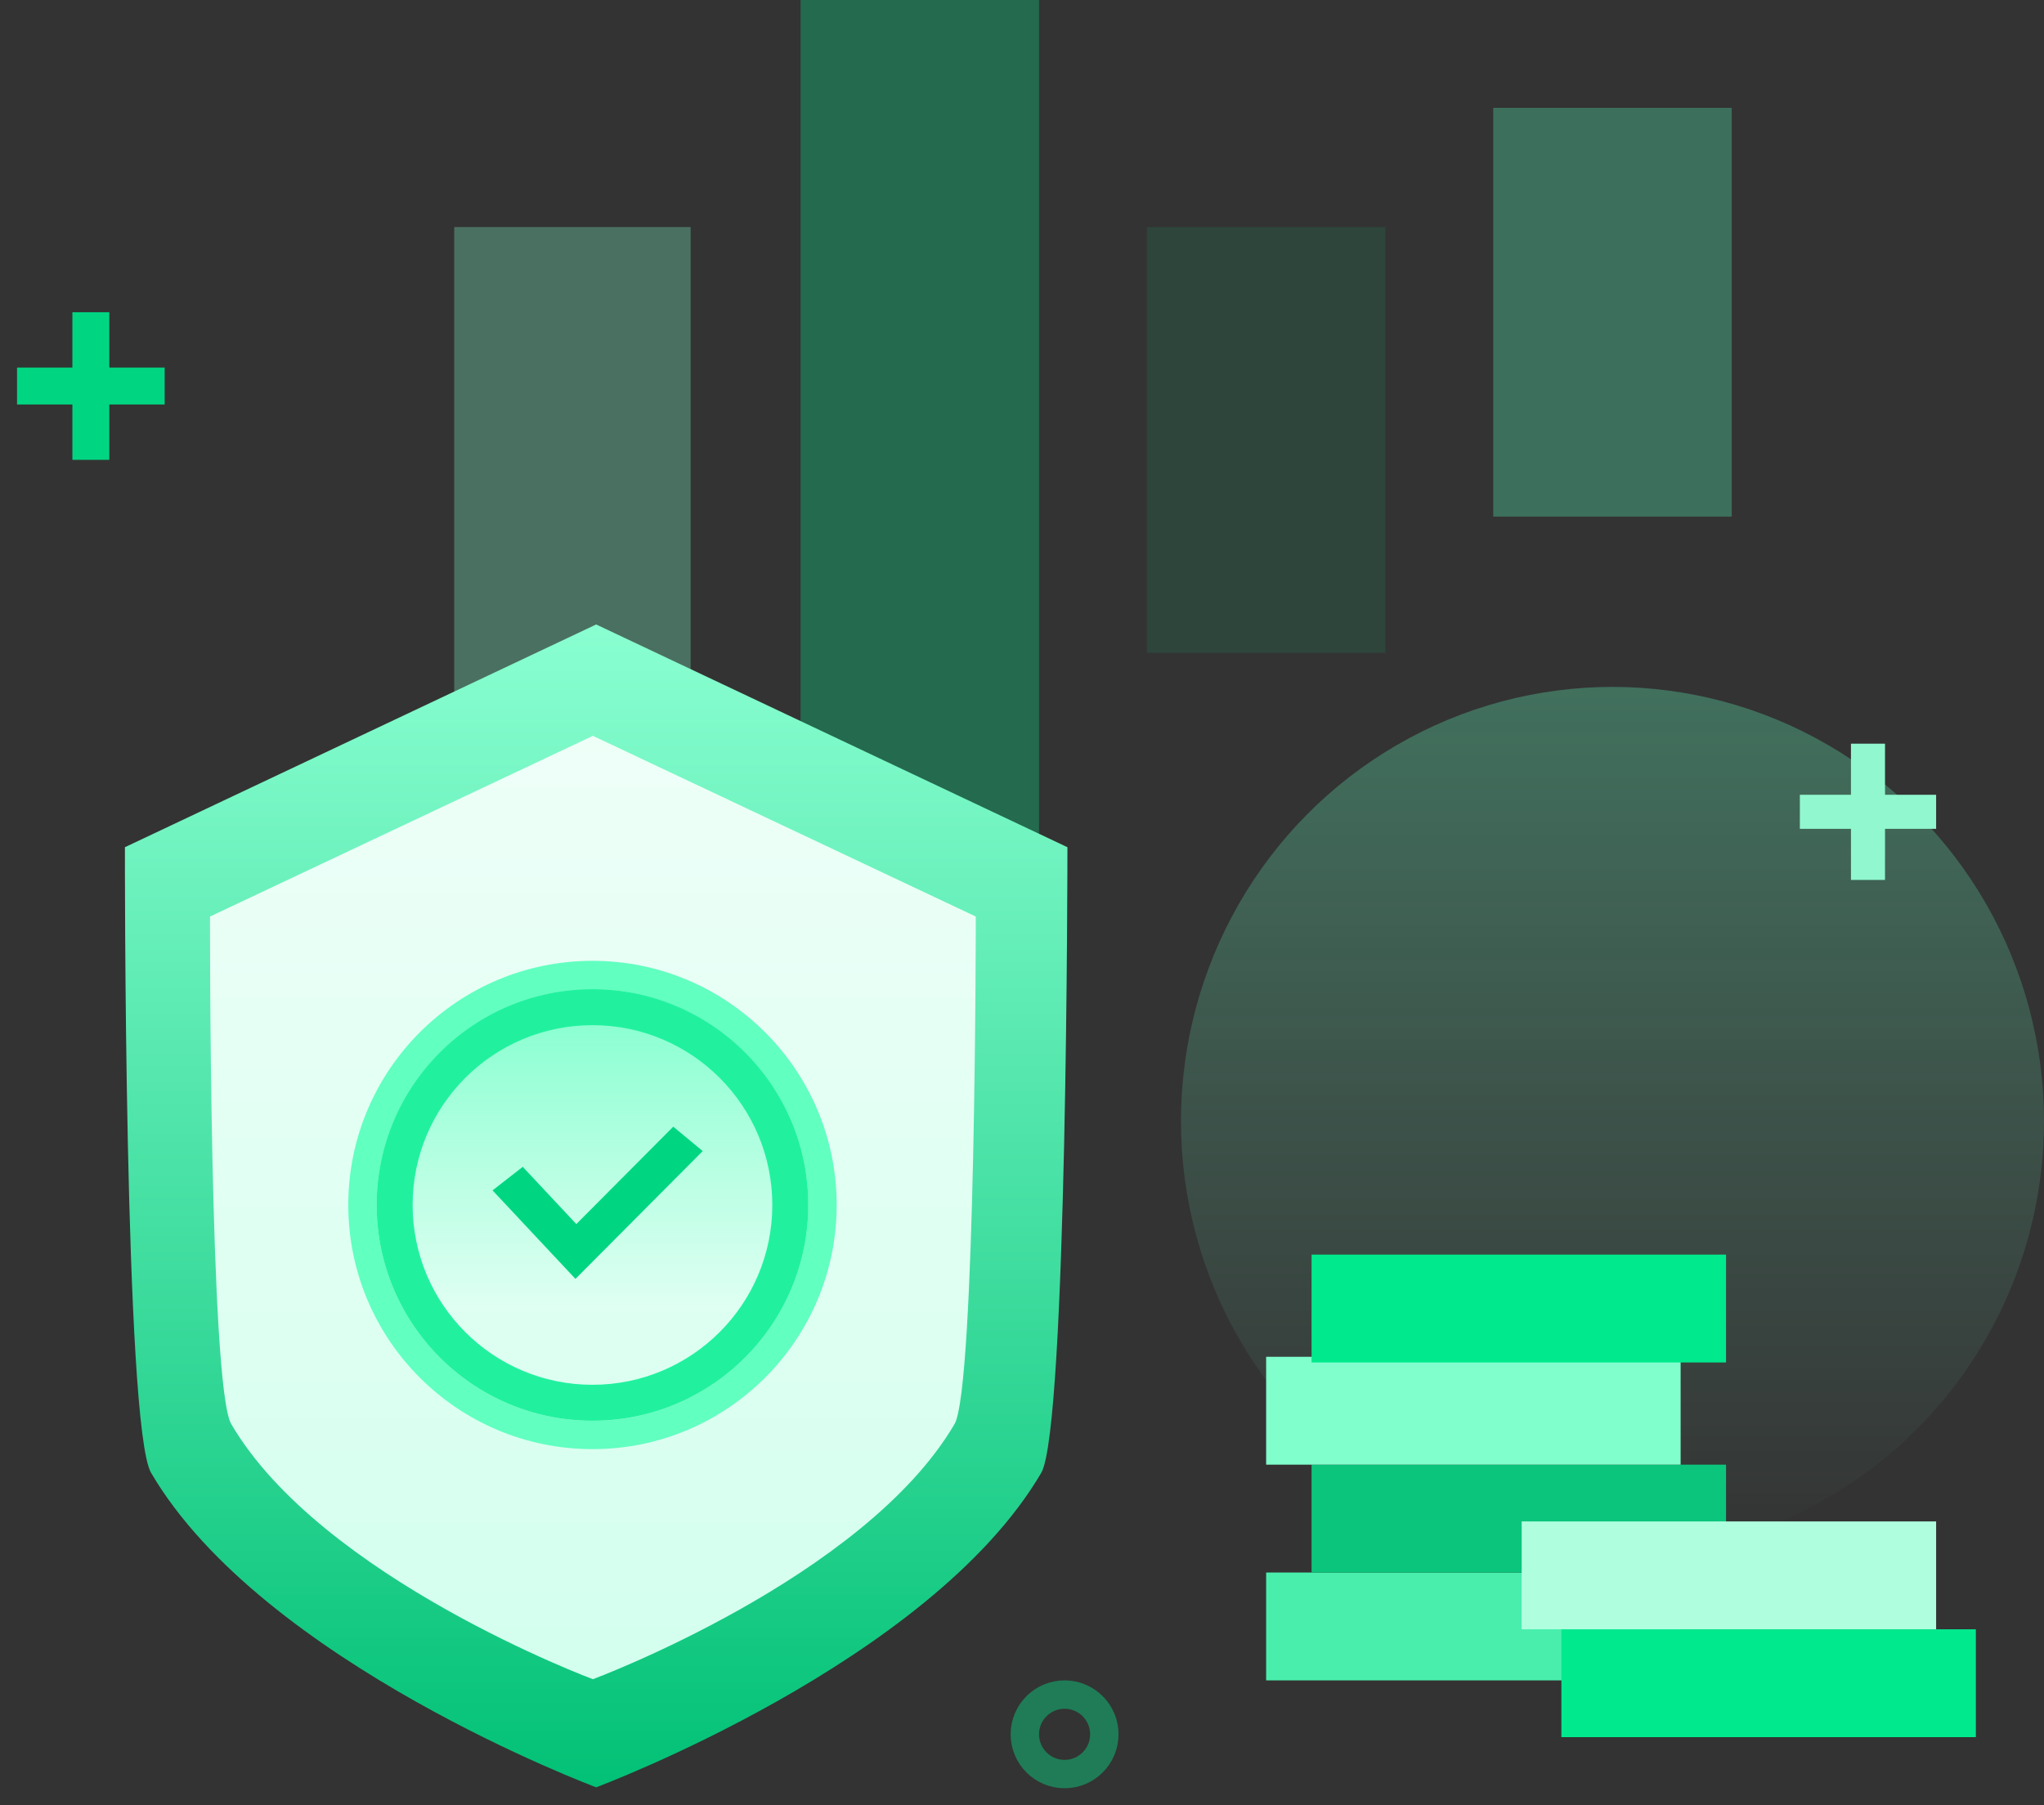 <svg width="360" height="318" viewBox="0 0 360 318" fill="none" xmlns="http://www.w3.org/2000/svg">
<rect x="0" y="0" width="360" height="318" fill="#333333" stroke="none"/>
<ellipse cx="284" cy="197.5" rx="76" ry="76.5" fill="url(#paint0_linear_210_1730)" fill-opacity="0.3"/>
<rect x="141" width="42" height="155" fill="#00E98D" fill-opacity="0.3"/>
<rect x="263" y="19" width="42" height="72" fill="#53FFBB" fill-opacity="0.3"/>
<rect x="80" y="40" width="41.639" height="130.684" fill="#80FFCD" fill-opacity="0.3"/>
<rect x="202" y="40" width="42" height="75" fill="#00E98D" fill-opacity="0.1"/>
<path d="M22.001 149.236L105 110L188 149.236C188 149.236 188 251.569 183.389 259.443C163.791 292.909 105 314.835 105 314.835C105 314.835 46.208 292.909 26.612 259.443C21.838 251.292 22.001 149.236 22.001 149.236Z" fill="url(#paint1_linear_210_1730)"/>
<path d="M36.987 161.449L104.424 129.618L171.861 161.449C171.861 161.449 171.861 244.468 168.114 250.856C152.191 278.006 104.424 295.794 104.424 295.794C104.424 295.794 56.656 278.006 40.733 250.856C36.855 244.243 36.987 161.449 36.987 161.449Z" fill="url(#paint2_linear_210_1730)"/>
<path d="M104.349 252.766C126.721 252.766 144.857 234.63 144.857 212.258C144.857 189.887 126.721 171.751 104.349 171.751C81.978 171.751 63.842 189.887 63.842 212.258C63.842 234.63 81.978 252.766 104.349 252.766Z" fill="url(#paint3_linear_210_1730)" stroke="#61FFC0" stroke-width="5"/>
<path fill-rule="evenodd" clip-rule="evenodd" d="M104.349 243.931C121.842 243.931 136.022 229.751 136.022 212.258C136.022 194.766 121.842 180.585 104.349 180.585C86.857 180.585 72.676 194.766 72.676 212.258C72.676 229.751 86.857 243.931 104.349 243.931ZM104.349 250.266C125.34 250.266 142.357 233.249 142.357 212.258C142.357 191.267 125.34 174.251 104.349 174.251C83.358 174.251 66.342 191.267 66.342 212.258C66.342 233.249 83.358 250.266 104.349 250.266Z" fill="#21F19F"/>
<path fill-rule="evenodd" clip-rule="evenodd" d="M121.544 202.869L101.383 223.118L88.966 209.859L91.91 207.565L101.472 217.775L118.677 200.494L121.544 202.869Z" fill="#00D682" stroke="#00D682" stroke-width="3" stroke-linecap="square"/>
<path fill-rule="evenodd" clip-rule="evenodd" d="M19.25 55H12.75V64.75H3V71.25H12.75V81H19.25V71.25H29V64.75H19.25V55Z" fill="#00D682"/>
<path fill-rule="evenodd" clip-rule="evenodd" d="M332 131H326V140H317V146H326V155H332V146H341V140H332V131Z" fill="#90F7CE"/>
<circle cx="187.5" cy="305.5" r="7" stroke="#00E98D" stroke-opacity="0.4" stroke-width="5"/>
<rect x="223" y="277" width="73" height="19" fill="#49EEAD"/>
<rect x="231" y="258" width="73" height="19" fill="#0BC57C"/>
<rect x="223" y="239" width="73" height="19" fill="#80FFCD"/>
<rect x="231" y="221" width="73" height="19" fill="#00E98D"/>
<rect x="275" y="287" width="73" height="19" fill="#00E98D"/>
<rect x="268" y="268" width="73" height="19" fill="#AFFFDF"/>
<defs>
<linearGradient id="paint0_linear_210_1730" x1="284" y1="121" x2="284" y2="274" gradientUnits="userSpaceOnUse">
<stop stop-color="#61FFC0"/>
<stop offset="1" stop-color="#80FFCD" stop-opacity="0"/>
</linearGradient>
<linearGradient id="paint1_linear_210_1730" x1="105" y1="110" x2="105" y2="314.835" gradientUnits="userSpaceOnUse">
<stop stop-color="#8AFFD1"/>
<stop offset="1" stop-color="#02C176"/>
</linearGradient>
<linearGradient id="paint2_linear_210_1730" x1="104.424" y1="129.618" x2="104.424" y2="295.794" gradientUnits="userSpaceOnUse">
<stop stop-color="#EEFFF8"/>
<stop offset="1" stop-color="#D3FFEE"/>
</linearGradient>
<linearGradient id="paint3_linear_210_1730" x1="104.349" y1="174.251" x2="104.349" y2="229.905" gradientUnits="userSpaceOnUse">
<stop stop-color="#80FFCD"/>
<stop offset="1" stop-color="#80FFCD" stop-opacity="0"/>
</linearGradient>
</defs>
</svg>